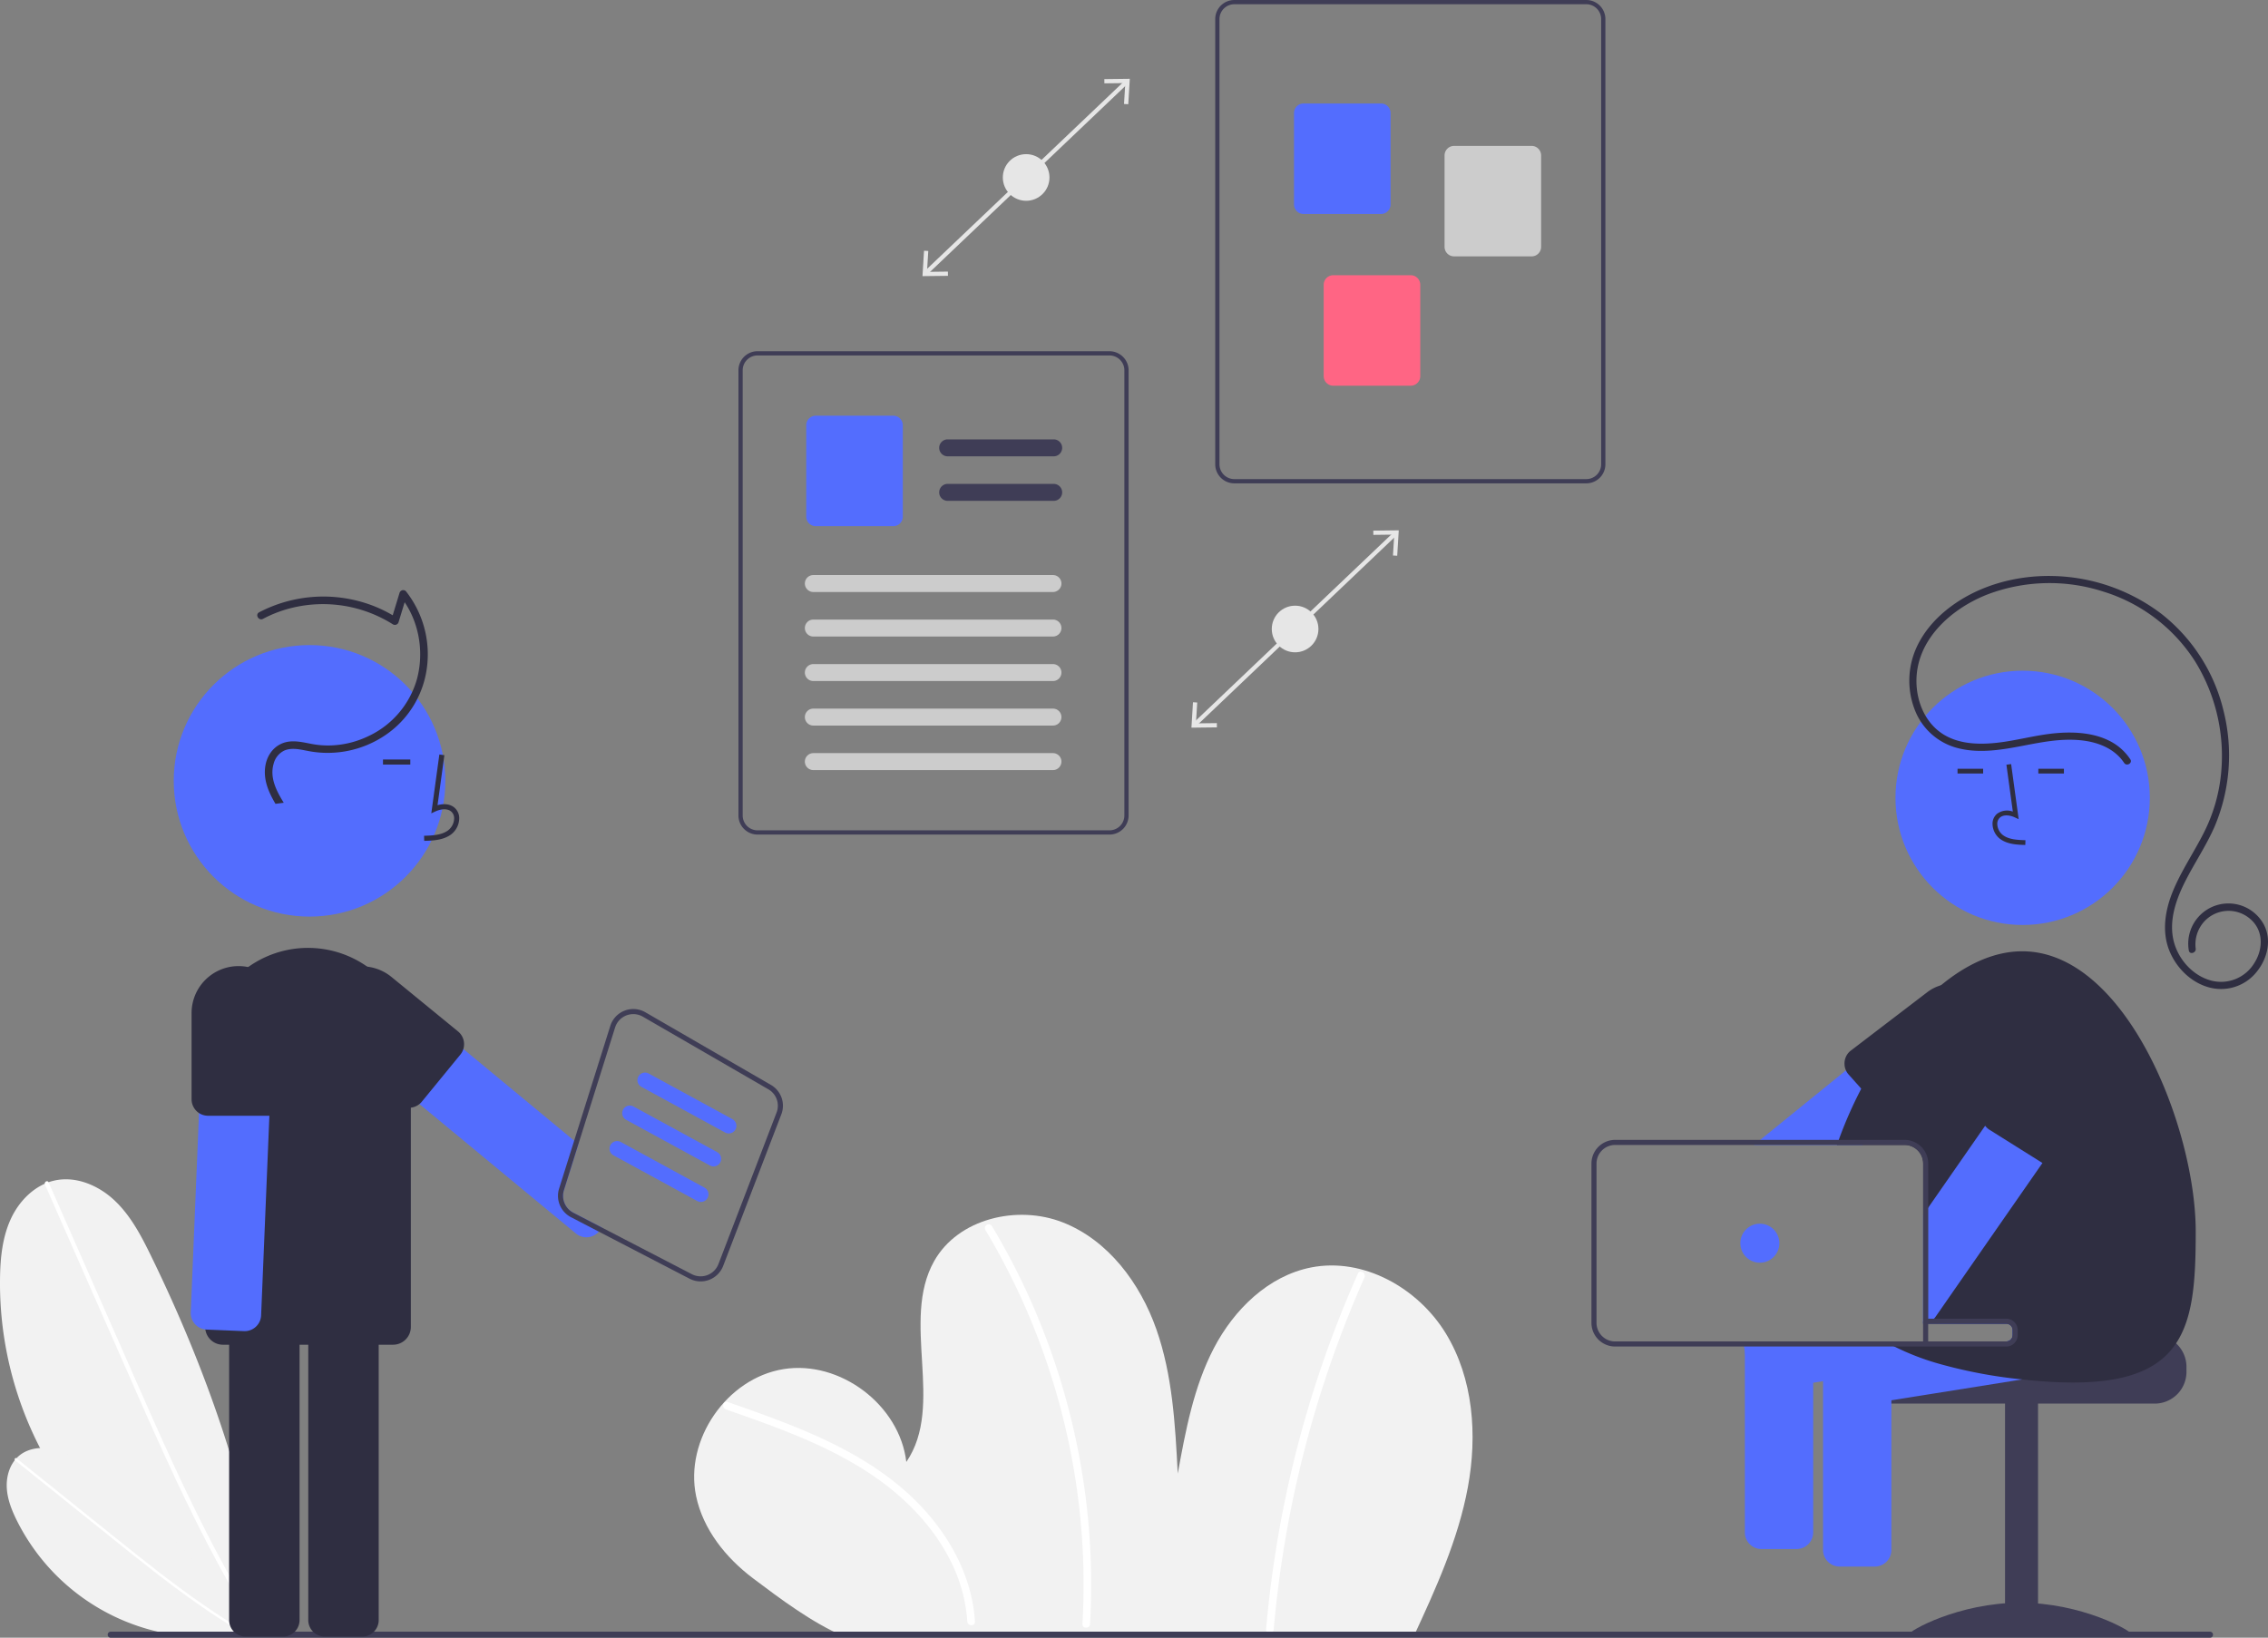 <svg xmlns="http://www.w3.org/2000/svg" id="b589f143-9323-4ccb-a169-5e39553f7adc" data-name="Layer 1" width="893.867" height="645.616" viewBox="0 0 893.867 645.616" class="injected-svg gridItem__media" xmlns:xlink="http://www.w3.org/1999/xlink">
 <rect x="0" y="0" width="893.867" height="645.616" fill="#808080" stroke="none"/>
 <path d="M710.155,772.465c8.799-19.006,17.592-38.294,21.411-58.887s2.216-42.943-8.721-60.804-32.473-29.974-53.024-25.936c-16.879,3.316-30.433,16.611-38.369,31.873s-11.12,32.476-14.207,49.399c-.997-19.226-2.054-38.761-8.44-56.922s-18.962-35.086-36.886-42.114-41.239-1.501-50.685,15.273c-13.308,23.633,4.338,56.782-10.965,79.175-2.625-22.462-26.114-40.208-48.439-36.596s-39.019,27.861-34.426,50.004c2.733,13.176,11.723,24.383,22.47,32.48s23.248,17.481,35.614,22.788Z" transform="translate(-153.067 -127.192)" fill="#f2f2f2"></path><path d="M439.126,682.795c17.733,6.198,35.63,12.467,51.819,22.158,14.51,8.685,27.43,20.379,35.59,35.354a62.871,62.871,0,0,1,7.777,26.122c.118,1.918,3.119,1.931,3,0-1.049-17.079-9.372-32.708-20.897-45.068-12.636-13.552-29.011-22.808-45.917-29.989-10.024-4.258-20.297-7.877-30.574-11.469-1.826-.638-2.611,2.259-.798,2.893Z" transform="translate(-153.067 -127.192)" fill="#fff"></path><path d="M541.412,612.051a270.255,270.255,0,0,1,25.994,57.706,273.524,273.524,0,0,1,11.99,62.141,270.113,270.113,0,0,1,.286,35.505c-.111,1.929,2.889,1.922,3,0a273.671,273.671,0,0,0-3.846-63.747,276.936,276.936,0,0,0-18.413-61.145,270.011,270.011,0,0,0-16.42-31.974,1.501,1.501,0,0,0-2.59,1.514Z" transform="translate(-153.067 -127.192)" fill="#fff"></path><path d="M688.244,629.284a437.368,437.368,0,0,0-32.262,108.527q-2.53,15.767-3.917,31.688c-.168,1.923,2.833,1.912,3,0a435.796,435.796,0,0,1,24.009-109.369q5.341-14.875,11.76-29.332c.777-1.749-1.808-3.277-2.59-1.514Z" transform="translate(-153.067 -127.192)" fill="#fff"></path><path d="M259.136,770.221A141.781,141.781,0,0,1,153.083,630.827c.122-7.912.954-15.99,4.28-23.17s9.504-13.39,17.232-15.091c8.434-1.857,17.333,1.939,23.619,7.861s10.406,13.736,14.198,21.495c22.838,46.734,40.189,96.88,46.686,148.488Z" transform="translate(-153.067 -127.192)" fill="#f2f2f2"></path><path d="M170.768,594.124l16.006,36.367,16.006,36.367c5.069,11.518,10.129,23.04,15.368,34.482,5.194,11.341,10.565,22.603,16.295,33.684,5.722,11.065,11.804,21.949,18.405,32.515q1.233,1.974,2.49,3.932c.58.904,2.03.065,1.446-.845-6.728-10.488-12.927-21.305-18.742-32.324-5.821-11.03-11.261-22.257-16.5-33.574-5.267-11.377-10.332-22.847-15.383-34.321q-7.975-18.117-15.948-36.235l-16.006-36.367-1.992-4.526c-.433-.984-1.876-.133-1.446.845Z" transform="translate(-153.067 -127.192)" fill="#fff"></path><path d="M252.459,770.473a82.967,82.967,0,0,1-92.692-43.741c-2.073-4.141-3.822-8.559-4.033-13.185s1.319-9.518,4.872-12.487c3.877-3.241,9.523-3.673,14.385-2.295s9.111,4.322,13.174,7.327c24.473,18.098,47.02,39.449,64.325,64.489Z" transform="translate(-153.067 -127.192)" fill="#f2f2f2"></path><path d="M159.041,702.903l18.128,14.56,18.128,14.56c5.741,4.611,11.479,9.228,17.288,13.753,5.758,4.486,11.587,8.883,17.554,13.089,5.958,4.2,12.054,8.209,18.333,11.913q1.173.692,2.354,1.369c.545.313,1.072-.514.523-.829-6.324-3.629-12.463-7.572-18.457-11.722-6-4.155-11.855-8.516-17.63-12.977-5.806-4.485-11.532-9.072-17.252-13.666q-9.032-7.253-18.062-14.507L161.819,703.886l-2.256-1.812c-.491-.394-1.01.438-.523.829Z" transform="translate(-153.067 -127.192)" fill="#fff"></path><path d="M1024.033,772.808h-827.294a1.191,1.191,0,1,1,0-2.381h827.294a1.191,1.191,0,1,1,0,2.381Z" transform="translate(-153.067 -127.192)" fill="#3f3d56"></path><path d="M1002.3,653.515H946.29a2.501,2.501,0,0,1-2.5,2.5h-54.98a12.86,12.86,0,0,0-2.11,2,12.41,12.41,0,0,0-2.9,8v2a12.505,12.505,0,0,0,12.5,12.5h106a12.511,12.511,0,0,0,12.5-12.5v-2A12.517,12.517,0,0,0,1002.3,653.515Z" transform="translate(-153.067 -127.192)" fill="#3f3d56"></path><rect x="790.228" y="552.827" width="13" height="92" fill="#3f3d56"></rect><path d="M993.295,771.562c0,1.405-19.699.543-44,.543s-44,.861-44-.543,19.699-12.543,44-12.543S993.295,770.158,993.295,771.562Z" transform="translate(-153.067 -127.192)" fill="#3f3d56"></path><path d="M999.85,656.395l-2.18-13.64a6.574,6.574,0,0,0-7.52-5.45l-22.49,3.59-38.52,6.15-12.53,2H943.79a2.501,2.501,0,0,1,2.5,2.5v1.97a2.501,2.501,0,0,1-2.5,2.5H874.62a6.332,6.332,0,0,0-2.43,2,6.487,6.487,0,0,0-1.24,4.96l.62,3.88.75,4.71.81,5.06a6.561,6.561,0,0,0,7.5,5.44l17.87-2.85,51.54-8.23,44.36-7.08A6.587,6.587,0,0,0,999.85,656.395Z" transform="translate(-153.067 -127.192)" fill="#536dfe" ctg="1"></path><path d="M897.13,658.015a6.356,6.356,0,0,0-2.53-2H875.48a6.321,6.321,0,0,0-2.54,2,6.465,6.465,0,0,0-1.37,3.99v76.21a6.56,6.56,0,0,0,6.55,6.55H891.95a6.559,6.559,0,0,0,6.55-6.55v-76.21A6.484,6.484,0,0,0,897.13,658.015Z" transform="translate(-153.067 -127.192)" fill="#536dfe" ctg="1"></path><path d="M938.75,528.215l-.13-.17-8.58-10.57a6.315,6.315,0,0,0-1.63-1.43,4.813,4.813,0,0,0-1.06-.54,6.3,6.3,0,0,0-1.71-.42,6.648,6.648,0,0,0-1.18-.02.032.032,0,0,0-.02.01,6.485,6.485,0,0,0-3.62,1.44l-17.61,14.28-22.63,18.36-33.77,27.4-2.46,2h42.73l2.47-2,8.17-6.63.58-.46,39.46-32.01.03-.02a6.457,6.457,0,0,0,1.87-2.45,6.599,6.599,0,0,0,.52-1.97A6.501,6.501,0,0,0,938.75,528.215Z" transform="translate(-153.067 -127.192)" fill="#536dfe" ctg="1"></path><path d="M938.62,528.045a16.303,16.303,0,0,0-3.56-7.3,16.118,16.118,0,0,0-6.65-4.7c-.4-.15-.79-.29-1.19-.4a17.148,17.148,0,0,0-2.76-.58.032.032,0,0,0-.02.01,16.314,16.314,0,0,0-11.8,3.26l-30.46,23.28a6.462,6.462,0,0,0-2.15,4.57,6.633,6.633,0,0,0,.55,2.97c.1.21.21.42.33.62a5.756,5.756,0,0,0,.84,1.12l4.88,5.48,11.35,12.73.32.36.73.83a6.549,6.549,0,0,0,9.27.41l26.27-28.22a16.214,16.214,0,0,0,3.19-5.03A16.466,16.466,0,0,0,938.62,528.045Z" transform="translate(-153.067 -127.192)" fill="#2f2e41"></path><circle cx="797.167" cy="314.521" r="50.122" fill="#536dfe" ctg="1"></circle><path d="M969.03,649.495l-1.37-8.6-.81-5.05a6.563,6.563,0,0,0-7.51-5.44l-36.43,5.81-9.88,1.58-2,.32v10.93H943.79a2.501,2.501,0,0,1,2.5,2.5v1.97a2.501,2.501,0,0,1-2.5,2.5H840.12c0,.02.01.04.01.06l.62,3.88,1.56,9.76a6.561,6.561,0,0,0,7.5,5.44l17.87-2.85,3.89-.62.75-.12,26.18-4.18,17.81-2.85,28.26-4.51.42-.07,18.59-2.96A6.568,6.568,0,0,0,969.03,649.495Z" transform="translate(-153.067 -127.192)" fill="#536dfe" ctg="1"></path><path d="M1018.45,612.715c0,40.86-4.15,65.3-68.15,58.3-.09-.01-.17-.02-.26-.03a190.03,190.03,0,0,1-33.73-6.45,100.174,100.174,0,0,1-16.64-6.52c-1.26-.64-2.47-1.31-3.66-2H943.79a2.501,2.501,0,0,0,2.5-2.5v-1.97a2.501,2.501,0,0,0-2.5-2.5H911.03v-63.16a7.341,7.341,0,0,0-7.33-7.33H877.05c.23-.66.46-1.33.71-2a163.829,163.829,0,0,1,8.87-20.18,153.933,153.933,0,0,1,16.58-25.58,106.531,106.531,0,0,1,14.84-15.19c10.03-8.28,20.95-13.4,32.03-13.4C990.94,502.205,1018.45,571.855,1018.45,612.715Z" transform="translate(-153.067 -127.192)" fill="#2f2e41"></path><path d="M951.287,460.289l.052-1.873c-3.485-.097-6.557-.316-8.865-2.002a5.758,5.758,0,0,1-2.23-4.241,3.291,3.291,0,0,1,1.08-2.711c1.532-1.294,3.998-.875,5.795-.051l1.55.711-2.972-21.718-1.856.254,2.528,18.474a6.612,6.612,0,0,0-6.254.9,5.124,5.124,0,0,0-1.742,4.207,7.616,7.616,0,0,0,2.997,5.688C944.335,460.095,948.189,460.203,951.287,460.289Z" transform="translate(-153.067 -127.192)" fill="#2f2e41"></path><rect x="771.509" y="303.059" width="10.088" height="1.873" fill="#2f2e41"></rect><rect x="803.351" y="303.059" width="10.088" height="1.873" fill="#2f2e41"></rect><path d="M990.235,427.941c-3.898-5.868-10.757-8.355-17.521-8.96-7.613-.681-14.969.787-22.402,2.213-8.18,1.57-16.838,3.038-25.081,1.054a24.725,24.725,0,0,1-16.807-13.578,31.627,31.627,0,0,1-1.841-21.089c1.932-7.479,6.726-14.06,12.538-19.031,11.863-10.145,27.916-14.705,43.356-14.275a73.301,73.301,0,0,1,42.494,14.942,69.019,69.019,0,0,1,24.485,38.371,71.952,71.952,0,0,1-3.484,45.257c-3.379,7.838-8.265,14.904-12.036,22.545-3.511,7.114-6.215,15.385-4.03,23.32,1.917,6.963,7.544,13.149,14.609,15.039a15.342,15.342,0,0,0,17.06-6.965c3.532-5.569,3.616-12.863-1.686-17.36a13.016,13.016,0,0,0-18.777,1.874,13.398,13.398,0,0,0-2.68,9.823c.261,1.769-2.446,2.532-2.709.747a15.849,15.849,0,0,1,29.55-10.234c3.198,6.012,1.472,13.264-2.587,18.404a17.938,17.938,0,0,1-18.289,6.577c-7.389-1.706-13.434-7.579-16.276-14.481-3.165-7.683-1.715-16.257,1.37-23.712,3.335-8.059,8.287-15.287,12.203-23.053a65.656,65.656,0,0,0,6.662-22.432,70.98,70.98,0,0,0-10.123-44.96,65.97,65.97,0,0,0-36.336-27.615,68.944,68.944,0,0,0-45.621,1.206c-14.276,5.625-28.061,17.883-27.896,34.347.071,7.033,2.681,14.205,8.068,18.896,6.438,5.606,15.402,6.085,23.494,5.21,8.144-.88,16.053-3.259,24.232-3.866,7.114-.528,14.789.021,21.142,3.555a21.138,21.138,0,0,1,7.343,6.812c1.003,1.51-1.429,2.919-2.426,1.418Z" transform="translate(-153.067 -127.192)" fill="#2f2e41"></path><path d="M980.03,542.545l-3.97-2.76-7.39-5.13a6.564,6.564,0,0,0-9.12,1.65l-24.09,34.67-22.43,32.28-2,2.88v42.91H911.21a6.531,6.531,0,0,0,4.09-2,5.831,5.831,0,0,0,.63-.77l6.98-10.06,17.25-24.83,17.88-25.72,1.7-2.45,21.92-31.55a5.682,5.682,0,0,0,.33-.52,5.269,5.269,0,0,0,.27-.53A6.55,6.55,0,0,0,980.03,542.545Z" transform="translate(-153.067 -127.192)" fill="#536dfe" ctg="1"></path><path d="M980.1,528.825a16.088,16.088,0,0,0-2.22-1.22,16.359,16.359,0,0,0-19.98,5.16l-22.76,30.86a6.525,6.525,0,0,0,2.18,9.04l20.72,13,.26.16,1.04.65a6.573,6.573,0,0,0,9.01-2.2l16.07-31.9.27-.53.01-.01.99-1.99A16.363,16.363,0,0,0,980.1,528.825Z" transform="translate(-153.067 -127.192)" fill="#2f2e41"></path><path d="M840.75,656.015v75.29a6.559,6.559,0,0,0,6.55,6.55h13.83a6.56,6.56,0,0,0,6.55-6.55v-75.29Z" transform="translate(-153.067 -127.192)" fill="#536dfe" ctg="1"></path><path d="M943.79,647.045H913.03v-61.16a9.34,9.34,0,0,0-9.33-9.33H789.63a9.342,9.342,0,0,0-9.34,9.33v62.8a9.342,9.342,0,0,0,9.34,9.33H943.79c.16,0,.31-.01.46-.02.14-.01.28-.04.42-.06a4.516,4.516,0,0,0,3.62-4.42v-1.97A4.5,4.5,0,0,0,943.79,647.045Zm0,8.97H789.63a7.343,7.343,0,0,1-7.34-7.33v-62.8a7.343,7.343,0,0,1,7.34-7.33H903.7a7.341,7.341,0,0,1,7.33,7.33v63.16H943.79a2.501,2.501,0,0,1,2.5,2.5v1.97A2.501,2.501,0,0,1,943.79,656.015Z" transform="translate(-153.067 -127.192)" fill="#3f3d56"></path><circle cx="693.595" cy="490.094" r="7.69" fill="#536dfe" ctg="1"></circle><circle cx="121.996" cy="307.821" r="53.519" fill="#536dfe" ctg="1"></circle><path d="M264.63,636.345H249.87a6.506,6.506,0,0,0-6.5,6.5v123.01a6.506,6.506,0,0,0,6.5,6.5h14.76a6.506,6.506,0,0,0,6.5-6.5v-123.01A6.506,6.506,0,0,0,264.63,636.345Z" transform="translate(-153.067 -127.192)" fill="#2f2e41"></path><path d="M295.82,636.345H281.06a6.506,6.506,0,0,0-6.5,6.5v123.01a6.506,6.506,0,0,0,6.5,6.5h14.76a6.5,6.5,0,0,0,6.5-6.5v-123.01A6.5,6.5,0,0,0,295.82,636.345Z" transform="translate(-153.067 -127.192)" fill="#2f2e41"></path><path d="M306.51,516.595a40.533,40.533,0,0,0-72.59,24.77v108.94a5.36,5.36,0,0,0,.08.99,6.996,6.996,0,0,0,6.92,6.01h67.07a7.014,7.014,0,0,0,7-7v-108.94A40.251,40.251,0,0,0,306.51,516.595Z" transform="translate(-153.067 -127.192)" fill="#2f2e41"></path><path d="M320.258,458.671l-.056-2c3.721-.104,7.001-.337,9.466-2.138a6.148,6.148,0,0,0,2.381-4.528,3.514,3.514,0,0,0-1.153-2.895c-1.636-1.382-4.269-.935-6.188-.055l-1.655.759,3.173-23.19,1.981.271-2.699,19.727c2.607-.767,5.023-.437,6.678.961a5.471,5.471,0,0,1,1.86,4.492,8.133,8.133,0,0,1-3.2,6.073C327.681,458.463,323.565,458.579,320.258,458.671Z" transform="translate(-153.067 -127.192)" fill="#2f2e41"></path><rect x="150.942" y="299.405" width="10.771" height="2" fill="#2f2e41"></rect><path d="M259.37,518.135a6.451,6.451,0,0,0-4.52-2.09l-11.63-.48-3.11-.13a6.51,6.51,0,0,0-6.77,6.22l-1.84,44.32-3.25,78.59a6.511,6.511,0,0,0,5.75,6.73c.16.02.31.03.47.04l8.9.37,5.85.24a6.469,6.469,0,0,0,1.4-.09,6.535,6.535,0,0,0,3.27-1.62,6.45,6.45,0,0,0,2.09-4.52l.39-9.37,2.87-69.31,1.84-44.23A6.498,6.498,0,0,0,259.37,518.135Z" transform="translate(-153.067 -127.192)" fill="#536dfe" ctg="1"></path><path d="M250.85,508.435a18.089,18.089,0,0,0-3.78-.39,18.522,18.522,0,0,0-18.5,18.5v34a6.528,6.528,0,0,0,2.93,5.43,6.406,6.406,0,0,0,2.42.96,6.229,6.229,0,0,0,1.15.11h24a.92.92,0,0,0,.17-.01,6.496,6.496,0,0,0,6.33-6.49v-34A18.529,18.529,0,0,0,250.85,508.435Z" transform="translate(-153.067 -127.192)" fill="#2f2e41"></path><path d="M379.03,605.265a7.484,7.484,0,0,1-3.7-8.91l5.69-18.11-1.66-1.38-43.67-36.13-29.18-24.14-3.55-2.94a6.499,6.499,0,0,0-9.15.86l-9.41,11.38a6.488,6.488,0,0,0,.86,9.15l29.73,24.6,3.38,2.79,61.67,51.02a6.493,6.493,0,0,0,8.15.12,5.89,5.89,0,0,0,.88-.85,1.38,1.38,0,0,0,.12-.13l1.19-1.44Z" transform="translate(-153.067 -127.192)" fill="#536dfe" ctg="1"></path><path d="M333.59,533.795l-26.31-21.53a18.501,18.501,0,0,0-23.44,28.63l26.31,21.53a6.496,6.496,0,0,0,8.22.01,5.387,5.387,0,0,0,.93-.92L334.5,542.945a6.427,6.427,0,0,0,1.19-2.21A6.535,6.535,0,0,0,333.59,533.795Z" transform="translate(-153.067 -127.192)" fill="#2f2e41"></path><path d="M261.645,444.075c-2.787-4.656-4.968-9.786-3.933-15.302.924-4.926,4.469-8.762,9.567-9.266,3.07-.303,6.125.516,9.123,1.05a34.246,34.246,0,0,0,7.448.482,36.994,36.994,0,0,0,14.451-3.664,35.469,35.469,0,0,0,19.056-22.331c3.042-11.074.783-23.649-6.44-32.663l2.507-.662-3.264,10.724a1.515,1.515,0,0,1-2.204.896,51.664,51.664,0,0,0-40.201-6.427,48.947,48.947,0,0,0-11.031,4.243c-1.704.906-3.221-1.683-1.514-2.59a54.697,54.697,0,0,1,42.915-3.288,52.214,52.214,0,0,1,11.345,5.472l-2.204.896,3.264-10.724a1.512,1.512,0,0,1,2.507-.662,40.207,40.207,0,0,1,8.241,30.483,37.94,37.94,0,0,1-16.429,26.319,40.458,40.458,0,0,1-30.554,6.142c-2.936-.564-6.265-1.372-9.146-.143a7.9,7.9,0,0,0-4.234,5.208c-1.632,5.531,1.145,10.784,3.982,15.383Z" transform="translate(-153.067 -127.192)" fill="#2f2e41"></path><path d="M456.89,554.875l-49.47-28.63a9.503,9.503,0,0,0-13.82,5.37l-14.24,45.25-5.94,18.89a9.483,9.483,0,0,0,4.69,11.28l10.96,5.69,35.76,18.55a9.478,9.478,0,0,0,4.38,1.07,9.655,9.655,0,0,0,3.3-.59l.07-.03a9.55,9.55,0,0,0,5.5-5.48L461,566.495A9.459,9.459,0,0,0,456.89,554.875Zm2.24,10.91-22.92,59.75a7.529,7.529,0,0,1-4.35,4.32l-.05.02a7.532,7.532,0,0,1-6.06-.37l-35.37-18.35-11.35-5.89a7.484,7.484,0,0,1-3.7-8.91l5.69-18.11,14.48-46.03a7.517,7.517,0,0,1,10.91-4.24l49.47,28.63A7.47,7.47,0,0,1,459.13,565.785Z" transform="translate(-153.067 -127.192)" fill="#3f3d56"></path><path d="M440.292,574.019a2.99,2.99,0,0,1-1.434-.367l-33-18a3,3,0,0,1,2.873-5.268l33,18a3,3,0,0,1-1.439,5.634Z" transform="translate(-153.067 -127.192)" fill="#536dfe" ctg="1"></path><path d="M434.292,587.019a2.99,2.99,0,0,1-1.434-.367l-33-18a3,3,0,0,1,2.873-5.268l33,18a3,3,0,0,1-1.439,5.634Z" transform="translate(-153.067 -127.192)" fill="#536dfe" ctg="1"></path><path d="M429.292,601.019a2.99,2.99,0,0,1-1.434-.367l-33-18a3,3,0,0,1,2.873-5.268l33,18a3,3,0,0,1-1.439,5.634Z" transform="translate(-153.067 -127.192)" fill="#536dfe" ctg="1"></path><path d="M778.266,317.735H639.537a7.53,7.53,0,0,1-7.521-7.521v-175.5a7.53,7.53,0,0,1,7.521-7.521H778.266a7.53,7.53,0,0,1,7.521,7.521v175.5A7.53,7.53,0,0,1,778.266,317.735ZM639.537,128.863a5.857,5.857,0,0,0-5.85,5.85v175.5a5.857,5.857,0,0,0,5.85,5.85H778.266a5.857,5.857,0,0,0,5.85-5.85v-175.5a5.857,5.857,0,0,0-5.85-5.85Z" transform="translate(-153.067 -127.192)" fill="#3f3d56"></path><path d="M697.361,211.55h-30.537a3.765,3.765,0,0,1-3.761-3.761V171.754a3.765,3.765,0,0,1,3.761-3.761h30.537a3.765,3.765,0,0,1,3.761,3.761v36.036A3.765,3.765,0,0,1,697.361,211.55Z" transform="translate(-153.067 -127.192)" fill="#536dfe" ctg="1"></path><path d="M756.697,228.265h-30.537a3.765,3.765,0,0,1-3.761-3.761V188.468a3.765,3.765,0,0,1,3.761-3.761h30.537a3.765,3.765,0,0,1,3.761,3.761v36.036A3.765,3.765,0,0,1,756.697,228.265Z" transform="translate(-153.067 -127.192)" fill="#ccc"></path><path d="M709.061,279.243h-30.537a3.765,3.765,0,0,1-3.761-3.761V239.447a3.765,3.765,0,0,1,3.761-3.761h30.537a3.765,3.765,0,0,1,3.761,3.761v36.036A3.765,3.765,0,0,1,709.061,279.243Z" transform="translate(-153.067 -127.192)" fill="#ff6584"></path><path d="M597.305,270.299a7.602,7.602,0,0,0-6.95-4.65h-138.73a7.524,7.524,0,0,0-7.52,7.52v175.5a7.524,7.524,0,0,0,7.52,7.52h138.73a7.53,7.53,0,0,0,7.52-7.52v-175.5A7.383,7.383,0,0,0,597.305,270.299Zm-1.1,178.37a5.857,5.857,0,0,1-5.85,5.85h-138.73a5.851,5.851,0,0,1-5.85-5.85v-175.5a5.858,5.858,0,0,1,5.85-5.85h138.73a5.879,5.879,0,0,1,5.43,3.68,6.493,6.493,0,0,1,.22.66,5.795,5.795,0,0,1,.2,1.51Z" transform="translate(-153.067 -127.192)" fill="#3f3d56"></path><path d="M568.35,307.085H526.564a3.343,3.343,0,1,1,0-6.686h41.786a3.343,3.343,0,0,1,0,6.686Z" transform="translate(-153.067 -127.192)" fill="#3f3d56"></path><path d="M568.35,324.635H526.564a3.343,3.343,0,1,1,0-6.686h41.786a3.343,3.343,0,1,1,0,6.686Z" transform="translate(-153.067 -127.192)" fill="#3f3d56"></path><path d="M505.124,334.628h-30.537a3.765,3.765,0,0,1-3.761-3.761V294.831a3.765,3.765,0,0,1,3.761-3.761h30.537a3.765,3.765,0,0,1,3.761,3.761v36.036A3.765,3.765,0,0,1,505.124,334.628Z" transform="translate(-153.067 -127.192)" fill="#536dfe" ctg="1"></path><path d="M568.06,360.571H473.624a3.343,3.343,0,1,1,0-6.686h94.436a3.343,3.343,0,0,1,0,6.686Z" transform="translate(-153.067 -127.192)" fill="#ccc"></path><path d="M568.06,378.121H473.624a3.343,3.343,0,1,1,0-6.686h94.436a3.343,3.343,0,0,1,0,6.686Z" transform="translate(-153.067 -127.192)" fill="#ccc"></path><path d="M568.06,395.671H473.624a3.343,3.343,0,1,1,0-6.686h94.436a3.343,3.343,0,0,1,0,6.686Z" transform="translate(-153.067 -127.192)" fill="#ccc"></path><path d="M568.06,413.221H473.624a3.343,3.343,0,1,1,0-6.686h94.436a3.343,3.343,0,0,1,0,6.686Z" transform="translate(-153.067 -127.192)" fill="#ccc"></path><path d="M568.06,430.771H473.624a3.343,3.343,0,1,1,0-6.686h94.436a3.343,3.343,0,0,1,0,6.686Z" transform="translate(-153.067 -127.192)" fill="#ccc"></path><rect x="608.895" y="374.318" width="109.196" height="1.672" transform="translate(-228.792 433.757) rotate(-43.593)" fill="#e6e6e6"></rect><polygon points="469.569 286.858 479.607 286.74 479.589 285.067 471.347 285.166 471.851 276.94 470.181 276.839 469.569 286.858" fill="#e6e6e6"></polygon><polygon points="551.281 209.063 550.671 219.083 549.001 218.983 549.504 210.756 541.263 210.855 541.245 209.183 551.281 209.063" fill="#e6e6e6"></polygon><circle cx="510.426" cy="247.962" r="9.193" fill="#e6e6e6"></circle><rect x="502.895" y="196.318" width="109.196" height="1.672" transform="translate(-135.284 311.583) rotate(-43.593)" fill="#e6e6e6"></rect><polygon points="363.569 108.858 373.607 108.74 373.589 107.067 365.347 107.166 365.851 98.94 364.181 98.839 363.569 108.858" fill="#e6e6e6"></polygon><polygon points="445.281 31.063 444.671 41.083 443.001 40.983 443.504 32.756 435.263 32.855 435.245 31.183 445.281 31.063" fill="#e6e6e6"></polygon><circle cx="404.426" cy="69.962" r="9.193" fill="#e6e6e6"></circle><rect x="757.933" y="520.913" width="2" height="9" fill="#3f3d56"></rect>
</svg>